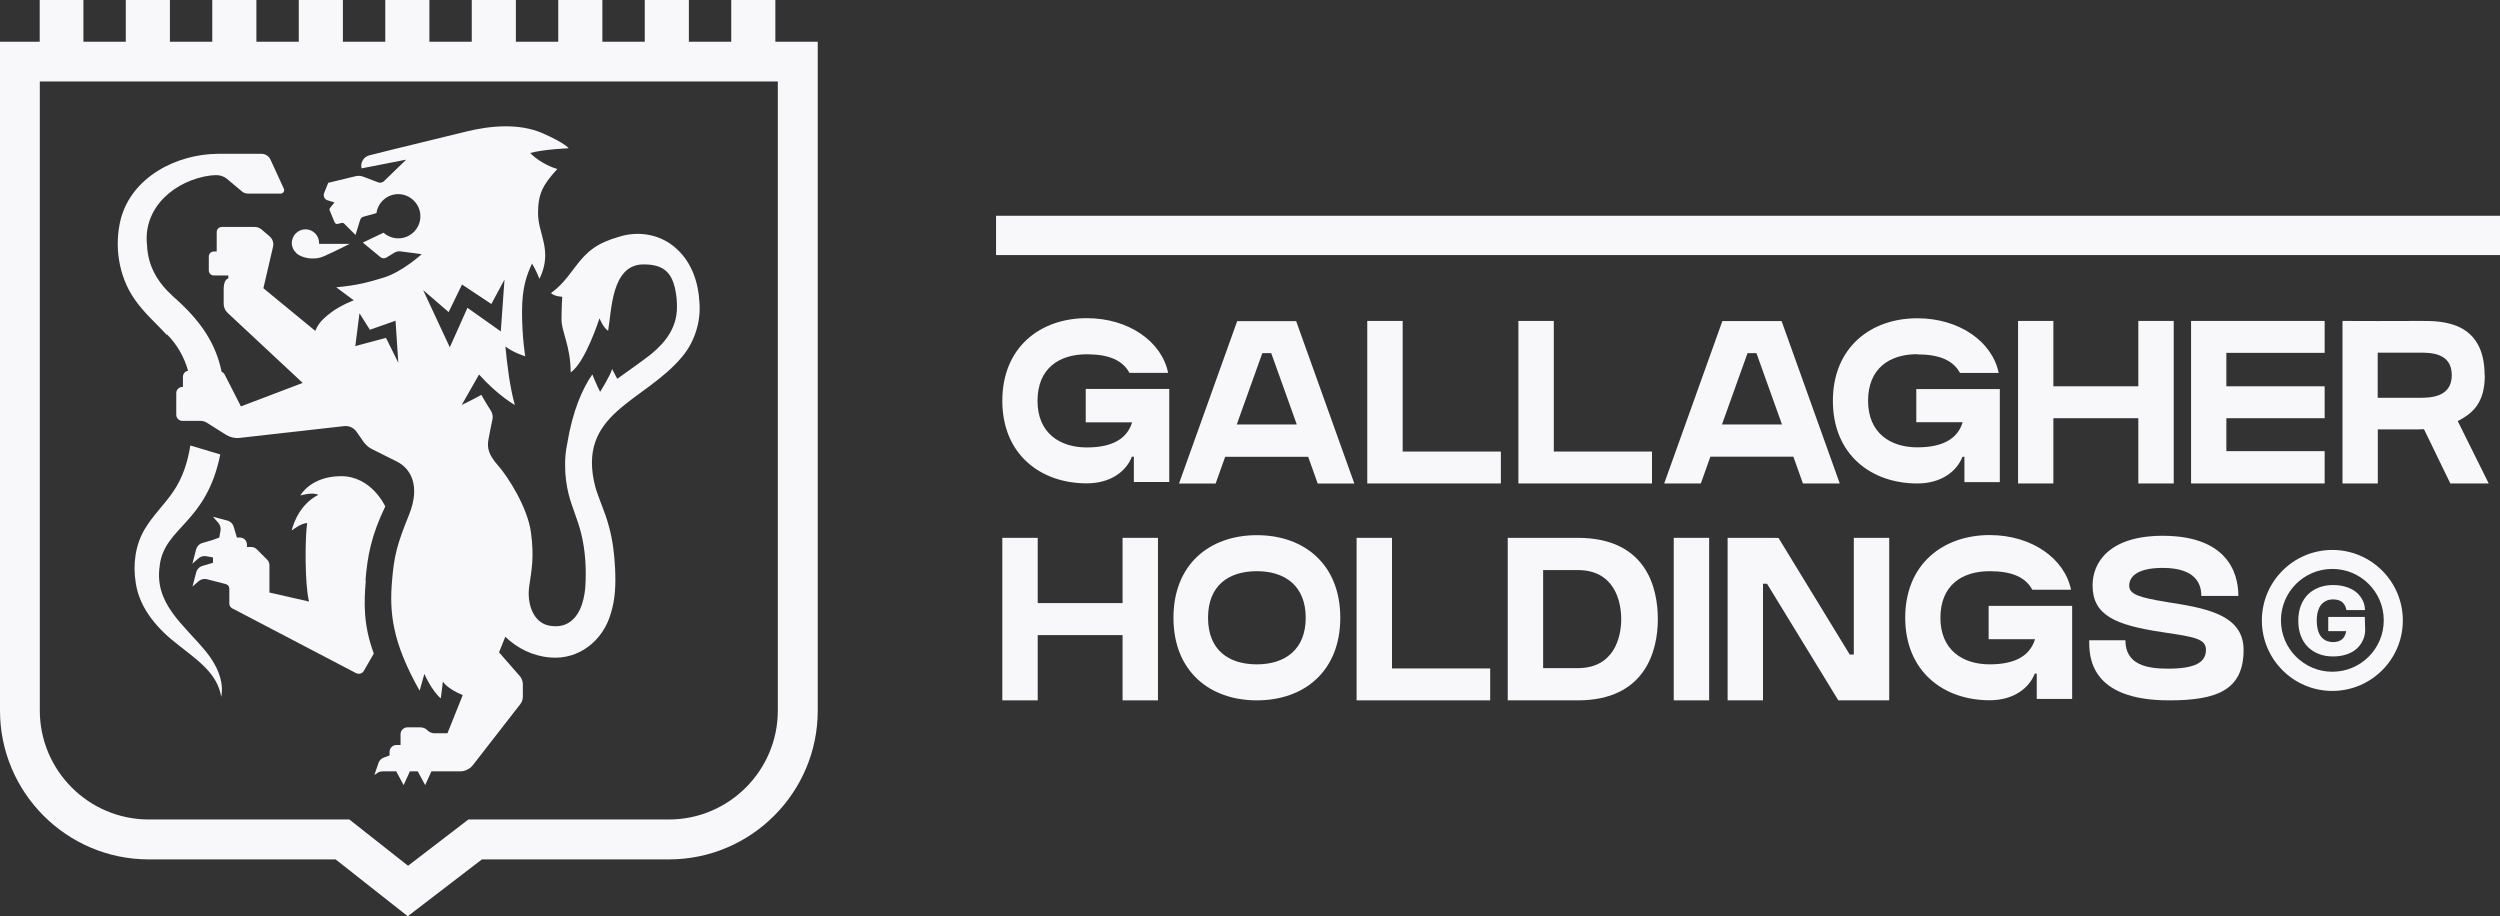 <?xml version="1.0" encoding="UTF-8"?>
<svg id="b" data-name="Layer 2" xmlns="http://www.w3.org/2000/svg" width="243.66" height="89.29" viewBox="0 0 243.66 89.29">
  <rect x="0" y="0" width="243.66" height="89.29" fill="#333333" stroke="none"/>
  <defs>
    <style>
      .d {
        fill: #f8f8fa;
        stroke-width: 0px;
      }
    </style>
  </defs>
  <g id="c" data-name="Notes">
    <g>
      <g>
        <rect class="d" x="97.08" y="21.03" width="146.58" height="3.83"/>
        <g>
          <path class="d" d="M105.82,41.16h4.52c-.46,1.52-1.81,2.45-4.42,2.45s-4.8-1.39-4.8-4.54,2.09-4.54,4.8-4.54c2.17,0,3.5.59,4.16,1.81h3.77c-.61-3.03-3.82-5.33-7.93-5.33-4.55,0-8.23,2.85-8.23,8.05s3.69,8.05,8.23,8.05c2.33,0,3.84-1.17,4.4-2.6h.19v2.47h3.45v-9.07h-8.14v3.23Z"/>
          <path class="d" d="M120.58,31.3l-5.67,15.83h3.57l.93-2.61h8.09l.93,2.61h3.57l-5.67-15.83h-5.77ZM120.54,41.37l2.49-6.95h.87l2.49,6.95h-5.84Z"/>
          <polygon class="d" points="136.71 31.28 133.26 31.28 133.26 47.12 146.28 47.12 146.28 44.01 136.71 44.01 136.71 31.28"/>
          <polygon class="d" points="147.99 31.28 147.99 47.12 161.01 47.12 161.01 44.01 151.44 44.01 151.44 31.28 147.99 31.28"/>
          <path class="d" d="M175.74,47.12h3.57l-5.67-15.83h-5.77l-5.67,15.83h3.57l.93-2.61h8.09l.93,2.61ZM167.83,41.37l2.49-6.95h.87l2.49,6.95h-5.84Z"/>
          <path class="d" d="M186.87,34.54c2.17,0,3.5.59,4.16,1.81h3.77c-.61-3.03-3.82-5.33-7.93-5.33-4.55,0-8.23,2.85-8.23,8.05s3.69,8.05,8.23,8.05c2.33,0,3.84-1.17,4.4-2.6h.19v2.47h3.45v-9.07h-8.14v3.23h4.52c-.46,1.52-1.8,2.45-4.42,2.45s-4.8-1.39-4.8-4.54,2.09-4.54,4.8-4.54Z"/>
          <polygon class="d" points="196.69 31.28 196.69 47.12 200.13 47.12 200.13 40.76 208.41 40.76 208.41 47.12 211.86 47.12 211.86 31.28 208.41 31.28 208.41 37.65 200.13 37.65 200.13 31.28 196.69 31.28"/>
          <polygon class="d" points="226.57 34.39 226.57 31.28 213.55 31.28 213.55 47.12 216.99 47.12 216.99 47.12 226.57 47.12 226.57 43.97 216.99 43.97 216.99 40.76 226.57 40.76 226.57 37.65 216.99 37.65 216.99 34.39 226.57 34.39"/>
          <path class="d" d="M242.16,36.57c0-5.3-4.23-5.29-6.13-5.29-.94,0-3.44,0-4.28.01h0s-3.44-.01-3.44-.01v15.84h3.44v-5.27h3.65c.21,0,.51,0,.85-.02l2.57,5.29h3.74l-3.02-6.08c1.43-.74,2.64-1.73,2.64-4.47ZM235.76,38.77h-4.02v-4.4h4.07c1.07,0,3.15,0,3.15,2.2,0,2.22-2.22,2.2-3.2,2.2Z"/>
          <polygon class="d" points="109.41 58.78 101.14 58.78 101.14 52.42 97.69 52.42 97.69 68.26 101.14 68.26 101.14 61.9 109.41 61.9 109.41 68.26 112.86 68.26 112.86 52.42 109.41 52.42 109.41 58.78"/>
          <path class="d" d="M122.5,52.16c-4.61,0-8.13,2.84-8.13,8.05s3.52,8.05,8.13,8.05,8.13-2.84,8.13-8.05c0-5.21-3.52-8.05-8.13-8.05ZM122.5,64.75c-2.75,0-4.76-1.39-4.76-4.54s2.01-4.54,4.76-4.54,4.76,1.44,4.76,4.54-2.01,4.54-4.76,4.54Z"/>
          <polygon class="d" points="135.67 52.42 132.22 52.42 132.22 68.26 145.24 68.26 145.24 65.15 135.67 65.15 135.67 52.42"/>
          <path class="d" d="M153.77,52.42h-6.82v15.84h6.82c6.62,0,7.81-4.87,7.81-7.91s-1.1-7.93-7.81-7.93ZM153.77,65.12h-3.37v-9.56h3.37c3.56,0,4.24,3,4.24,4.79s-.71,4.77-4.24,4.77Z"/>
          <rect class="d" x="163.13" y="52.42" width="3.45" height="15.84"/>
          <polygon class="d" points="180.68 63.79 180.28 63.79 173.34 52.43 173.04 52.43 173.04 52.42 168.38 52.42 168.38 68.26 171.83 68.26 171.83 56.89 172.22 56.89 179.17 68.26 184.13 68.26 184.13 52.42 180.68 52.42 180.68 63.79"/>
          <path class="d" d="M193.82,62.3h4.52c-.46,1.52-1.8,2.45-4.42,2.45s-4.8-1.39-4.8-4.54,2.09-4.54,4.8-4.54c2.17,0,3.5.59,4.16,1.81h3.77c-.61-3.03-3.82-5.33-7.93-5.33-4.55,0-8.23,2.84-8.23,8.05s3.69,8.05,8.23,8.05c2.33,0,3.84-1.17,4.4-2.6h.19v2.47h3.45v-9.07h-8.14v3.23Z"/>
          <path class="d" d="M211.1,58.66c-2.65-.43-3.58-.75-3.58-1.58,0-.76.61-1.73,3.27-1.73,3.28,0,3.76,1.63,3.76,2.73h3.61c0-2.41-1.23-5.86-7.38-5.86-5.17,0-6.83,2.58-6.83,4.82,0,2.9,2.13,3.88,6.86,4.58,3.1.46,4.19.64,4.19,1.72,0,1.23-1.08,1.83-3.69,1.83-2.06,0-4.16-.37-4.16-2.77h-3.53c0,1.53,0,5.86,7.8,5.86,4.63,0,7.25-.99,7.25-4.92,0-3.58-4.04-4.11-7.59-4.68Z"/>
          <path class="d" d="M227.32,53.6c-3.79,0-6.87,3.08-6.87,6.87s3.08,6.87,6.87,6.87,6.87-3.08,6.87-6.87-3.08-6.87-6.87-6.87ZM227.32,65.47c-2.76,0-5.01-2.24-5.01-5.01s2.24-5.01,5.01-5.01,5.01,2.24,5.01,5.01-2.24,5.01-5.01,5.01Z"/>
          <path class="d" d="M226.92,60.14v1.37h1.75c-.12.71-.54,1.07-1.28,1.07-.22,0-.42-.04-.61-.11-.18-.07-.35-.19-.5-.35-.15-.16-.27-.38-.35-.65-.08-.28-.13-.6-.13-.97s.04-.69.13-.97c.08-.27.2-.49.35-.65.15-.16.32-.27.5-.35.18-.07.39-.11.61-.11s.41.03.58.09c.16.06.29.14.39.25.09.1.17.21.22.33.05.11.09.24.11.37h1.81c0-.31-.07-.61-.2-.9-.14-.29-.33-.55-.58-.78-.25-.23-.58-.42-.98-.55-.4-.14-.85-.21-1.35-.21s-.94.08-1.36.23c-.41.16-.77.38-1.07.67-.3.29-.54.66-.71,1.1-.17.44-.25.93-.25,1.48s.08,1.04.25,1.48c.17.44.4.81.71,1.1.3.29.66.52,1.07.67.41.16.87.23,1.36.23s.95-.07,1.35-.21c.4-.14.73-.33.98-.57.26-.24.45-.52.59-.83.14-.31.21-.64.21-.99l-.04-1.25h-3.56Z"/>
        </g>
      </g>
      <g>
        <path class="d" d="M75.57,4.07V0h-4.3v4.07h-4.13V0h-4.3v4.07h-4.13V0h-4.3v4.07h-4.13V0h-4.3v4.07h-4.13V0h-4.3v4.07h-4.13V0h-4.3v4.07h-4.13V0h-4.3v4.07h-4.13V0h-4.3v4.07h-4.13V0H3.87v4.07H0v65.19c0,7.99,6.5,14.5,14.5,14.5h18.21l7.03,5.54,7.23-5.54h18.23c7.99,0,14.5-6.5,14.5-14.5V4.07h-4.12ZM75.81,69.25c0,5.85-4.76,10.62-10.62,10.62h-19.54l-5.88,4.51-5.72-4.51H14.5c-5.85,0-10.62-4.76-10.62-10.62V7.94h71.93v61.31Z"/>
        <path class="d" d="M28.85,24.65c.45.45,1.67.79,2.73.32,1.05-.47,2.5-1.2,2.5-1.2h-2.98s0-.06,0-.09c0-.74-.6-1.33-1.33-1.33s-1.33.6-1.33,1.33c0,.38.16.72.42.96h0Z"/>
        <path class="d" d="M35.62,56.59c.2-2.44.56-4.38,1.93-7.23,0,0-1.33-2.95-4.3-2.95s-3.98,1.88-3.98,1.88c0,0,1.2-.36,1.75-.06-2.1,1.06-2.59,3.48-2.59,3.48,0,0,.9-.73,1.51-.73-.22,1.37-.24,6.04.18,7.65l-3.86-.88v-2.66c0-.2-.08-.4-.22-.54l-1.02-1.02c-.14-.14-.34-.22-.54-.22h-.41v-.23c0-.38-.31-.69-.69-.69h-.29l-.31-1.04c-.09-.31-.33-.54-.64-.62l-1.38-.36.52.59c.18.21.26.49.21.76l-.12.67-.62.23-1.02.3c-.31.09-.54.33-.62.64l-.36,1.38.59-.52c.21-.18.49-.26.76-.21l.66.12v.52l-1.02.3c-.31.09-.54.33-.62.64l-.36,1.38.59-.52c.21-.18.49-.26.76-.21l1.84.47c.4.11.4.37.4.59v1.33c0,.19.11.37.28.46l12.06,6.31c.28.15.63.05.78-.23l.96-1.67c-1.03-2.83-.96-4.91-.78-7.12Z"/>
        <path class="d" d="M15.57,55.06c.53-3.75,4.54-4.04,5.9-10.77l-2.92-.87c-.25,1.58-.73,3.12-1.63,4.44-.84,1.27-1.95,2.28-2.8,3.69-.94,1.56-1.18,3.47-.89,5.25.37,2.57,2.23,4.61,4.2,6.1,1.7,1.37,3.76,2.68,4.13,5.02.32-1.58-.51-3.23-1.5-4.43-2.12-2.6-5.1-4.67-4.48-8.43Z"/>
        <path class="d" d="M16.29,32.6c1.03,1.05,1.67,2.24,2.04,3.53-.28.05-.5.29-.5.59v.99h-.05c-.33,0-.6.27-.6.6v2.11c0,.33.27.6.6.6h1.75c.22,0,.44.06.63.18l1.86,1.17c.4.25.86.36,1.33.31l10.2-1.15c.47-.05.93.16,1.2.55l.39.56.03.04.24.35c.22.32.52.59.88.76.59.29,1.55.77,2.4,1.2,1.32.66,2.33,2.34,1.17,5.2s-1.45,3.97-1.65,6.42c-.25,3.02-.03,5.9,2.69,10.71l.46-1.64s.7,1.62,1.6,2.39c.12-.93.21-1.65.21-1.65,0,0,.29.64,1.93,1.33l-1.49,3.72h-1.26c-.26,0-.51-.11-.69-.29-.18-.19-.43-.29-.69-.29h-1.26c-.37,0-.67.3-.67.67v1.05h-.4c-.37,0-.67.3-.67.67v.35l-.57.21c-.26.09-.47.32-.54.61l-.37,1.08.35-.23c.2-.14.47-.12.76-.12h1.02l.72,1.34.61-1.34h.77l.72,1.34.61-1.34h2.79c.49,0,.96-.23,1.26-.62l4.61-5.93c.17-.21.25-.47.25-.74v-1.2c0-.29-.11-.58-.3-.8l-2.02-2.31.61-1.52c1.17,1.14,2.71,1.89,4.37,2.02,2.82.25,5.16-1.66,5.91-4.28.46-1.45.49-2.92.42-4.4-.07-1.38-.23-2.81-.63-4.2-.34-1.28-.94-2.52-1.29-3.72-1.9-7.25,4.71-8.24,8.43-12.68,1.23-1.44,1.87-3.44,1.71-5.33-.09-1.89-.73-3.83-2.16-5.16-1.54-1.48-3.76-1.85-5.69-1.23h0c-2.13.62-3.09,1.37-4.29,2.98-.93,1.24-1.4,1.81-2.33,2.51.41.35,1.1.35,1.1.35,0,0-.07,1.07-.07,2.24s.89,2.59.89,5.13c1.43-.94,2.81-5.27,2.81-5.27,0,0,.36.91.84,1.22.35-1.93.3-6.44,3.42-6.47,1.97-.02,2.71.8,3.07,2.2h0c.02.08.04.15.05.23.13.59.18,1.21.17,1.8-.02,1.9-1.06,3.33-2.56,4.55-1.08.84-2.2,1.6-3.26,2.37h0s-.28-.53-.5-.96c-.17.65-1.17,2.23-1.17,2.23,0,0-.46-.92-.76-1.7-.96,1.38-1.93,3.56-2.46,6.83-.07.35-.13.71-.16,1.1,0,0,0,0,0,.02h0c-.03.32-.04.66-.03,1.01,0,.92.13,1.86.35,2.75.35,1.33.89,2.48,1.2,3.74.43,1.69.54,3.6.41,5.37-.13,1.39-.6,3-1.96,3.56-.53.2-1.09.21-1.64.09-1.52-.36-2.09-2.19-1.86-3.81.23-1.63.5-2.81.17-5.26s-2.26-5.45-3.19-6.5c-.93-1.05-1.11-1.71-.95-2.58.1-.57.28-1.43.39-1.95.06-.28,0-.57-.15-.82-.26-.41-.68-1.08-.94-1.56-.51.31-1.91.99-1.91.99l1.69-2.97c1.9,2.11,3.49,2.97,3.49,2.97-.49-1.74-.75-3.9-.92-5.7.84.64,1.93.95,1.93.95,0,0-.31-1.86-.31-4.31s.46-3.59.97-4.72c.36.55.73,1.49.73,1.49,1.34-2.78-.15-4.36-.14-6.4.01-1.9.44-2.73,1.88-4.31-.85-.23-2.06-.91-2.64-1.56,1.29-.36,3.75-.46,3.75-.46,0,0-.39-.53-2.61-1.49-2.23-.95-4.99-.74-7.5-.11-2.09.53-6.47,1.56-9.32,2.29-.56.14-.9.71-.76,1.27l4.35-.85-2.16,2.09c-.15.15-.38.2-.58.12l-1.42-.54c-.26-.1-.53-.12-.8-.05l-2.64.64-.4,1c-.11.29.04.61.33.7l.68.21-.44.55c-.05.06-.06.15-.03.22l.48,1.16c.05.13.19.2.33.16l.33-.09c.1-.03.21,0,.28.07l1.1,1.1.45-1.46c.05-.16.17-.28.33-.32l1.26-.35h0c.15-1.04,1.03-1.84,2.11-1.85,1.15-.01,2.14.93,2.17,2.09.04,1.22-.94,2.22-2.15,2.22-.55,0-1.06-.21-1.44-.55l-2.02.96,1.73,1.43c.17.13.41.14.59.02l.75-.46c.19-.11.4-.16.62-.13l2.05.27s-1.87,1.71-3.66,2.27c-1.55.48-2.63.77-4.67.96l1.71,1.27s-1.26.46-2.22,1.19-1.28,1.17-1.53,1.79l-5.06-4.16.94-4.04c.09-.37-.04-.76-.33-1.01l-.78-.67c-.19-.16-.42-.25-.67-.25h-3.21c-.28,0-.5.22-.5.5v1.89h-.27c-.28,0-.5.22-.5.5v1.34c0,.28.22.5.5.5h1.4v.3c-.2.01-.45.32-.45,1.03v1.44c0,.33.14.64.38.87l7.32,6.83-6.02,2.29-1.58-3.1c-.07-.13-.17-.22-.3-.27-.56-2.72-1.97-4.93-4.72-7.34-1.51-1.36-2.47-2.96-2.55-5.01-.42-3.7,2.76-6.34,6.2-6.79l.49-.03c.4-.02.79.11,1.1.36l1.44,1.21c.17.15.39.23.62.23h3.17c.25,0,.42-.26.31-.49l-1.3-2.83c-.16-.34-.5-.56-.87-.56h-4.16s-.04,0-.06,0h-.06c-4.03.04-8.35,2.26-9.44,6.36-.65,2.59-.22,5.53,1.31,7.76.93,1.37,2.16,2.42,3.2,3.55ZM43.72,30.43l1.31-2.7,2.86,1.9,1.28-2.38-.36,5.05-3.25-2.3-1.72,3.85-2.6-5.58,2.49,2.15ZM35.03,30.52l1.02,1.62,2.5-.88.27,4.09-1.2-2.42-2.99.8.41-3.22Z"/>
      </g>
    </g>
  </g>
</svg>